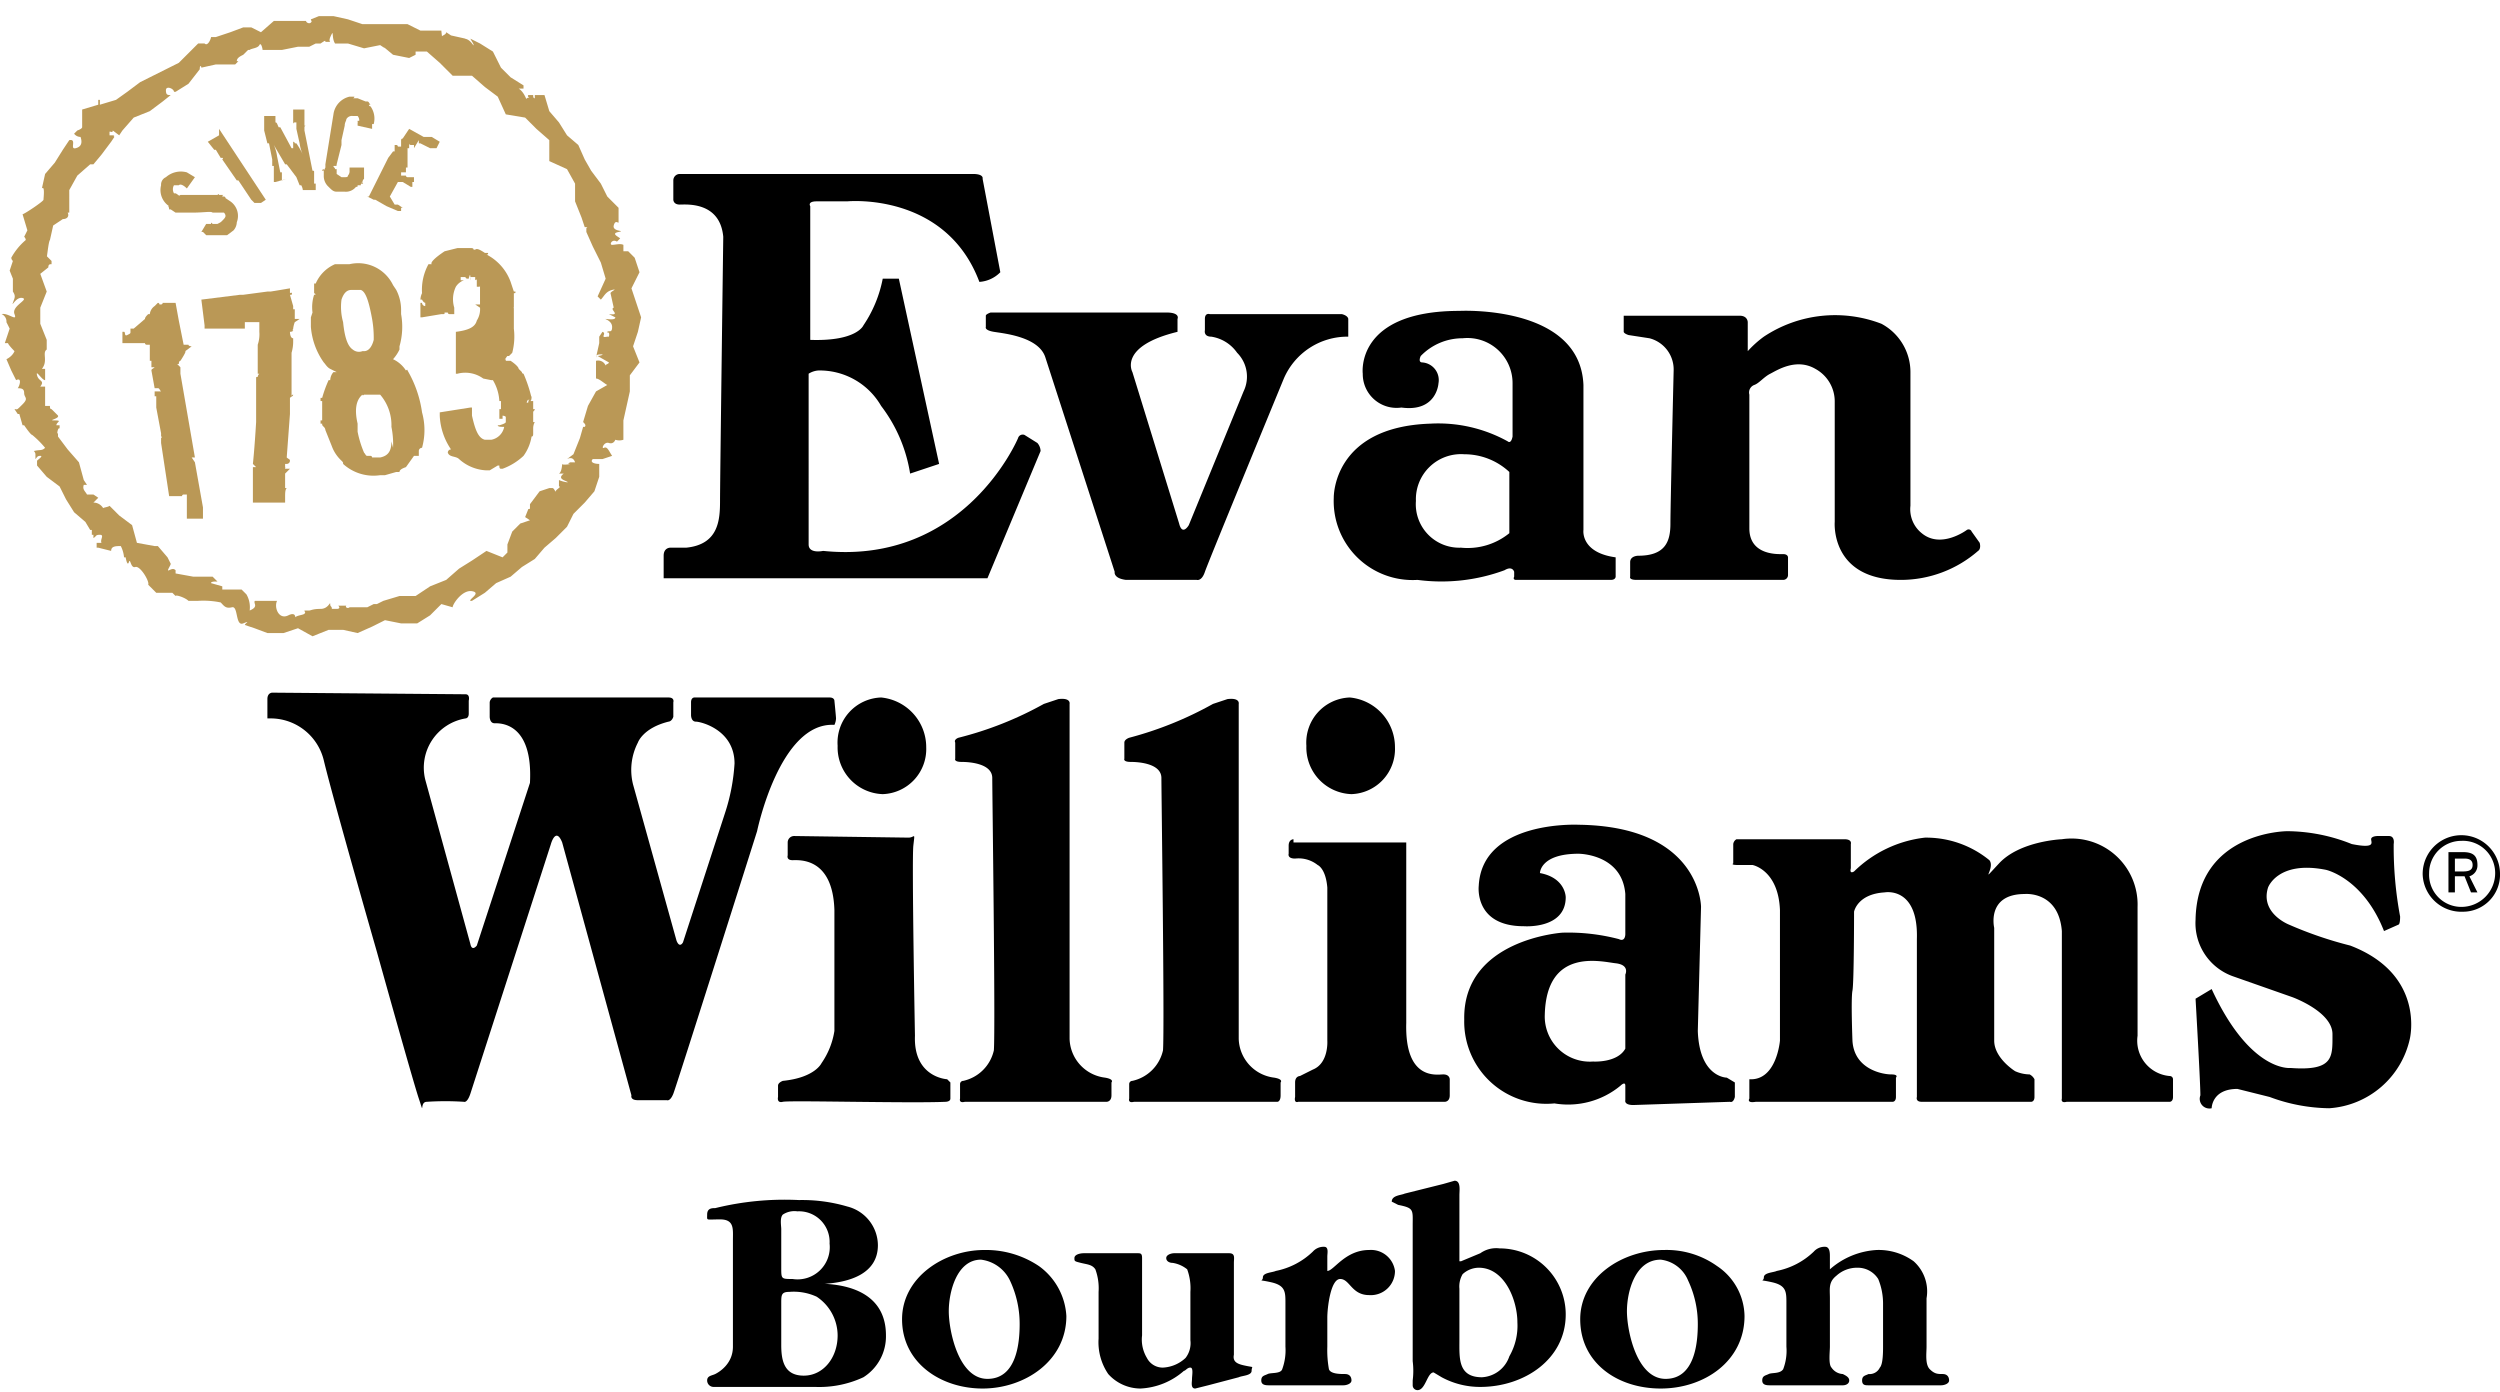 <svg id="EW_MLB_lockup" data-name="EW_MLB lockup" xmlns="http://www.w3.org/2000/svg" viewBox="0 0 155.2 86.4">
  <defs>
    <style>
      .cls-1 {
        fill: #ba9856;
      }
    </style>
  </defs>
  <g>
    <g>
      <path d="M166.6,74a2,2,0,0,1,2.1,2,2.1,2.1,0,0,1-2.1,2.1,2,2,0,0,1-2-2.1A2,2,0,0,1,166.6,74Zm-2.4,2.1a2.4,2.4,0,0,0,2.5,2.3A2.3,2.3,0,0,0,169,76a2.4,2.4,0,1,0-4.8.1Zm1.6-1.4v2.5h.4v-1h.6l.4,1h.4l-.5-1a.7.7,0,0,0,.5-.7c0-.6-.3-.8-.9-.8Zm.4.4h.6c.3,0,.5.1.5.4s-.2.4-.6.4h-.5Z" transform="translate(-13.8 -21.8)"/>
      <g>
        <path d="M59.3,98.8c0-.7.1-1.3-.8-1.3s-.8.1-.8-.3.3-.4.5-.4a18,18,0,0,1,5.2-.5,9.9,9.9,0,0,1,3,.4,2.5,2.5,0,0,1,1.9,2.4c0,1.8-1.8,2.3-3.3,2.4,2,.1,3.8.9,3.8,3.2a3,3,0,0,1-1.4,2.6,6.5,6.5,0,0,1-3,.6H58.1a.4.4,0,0,1-.4-.4c0-.3.3-.3.5-.4s1.1-.6,1.1-1.7Zm3,1.7c0,.7,0,.7.7.7A2,2,0,0,0,65.3,99a1.9,1.9,0,0,0-2-2,1.3,1.3,0,0,0-.9.2c-.2.2-.1.7-.1.9Zm0,4.8c0,1,.2,1.9,1.4,1.9s2.1-1.1,2.1-2.5a2.9,2.9,0,0,0-1.3-2.4,3.4,3.4,0,0,0-1.7-.3c-.5,0-.5.2-.5.7Z" transform="translate(-13.8 -21.8)"/>
        <path d="M69.8,103.7c0-2.6,2.6-4.3,5.1-4.3a5.9,5.9,0,0,1,3.4,1,4.1,4.1,0,0,1,1.7,3.1c0,2.8-2.6,4.5-5.2,4.5S69.8,106.4,69.8,103.7Zm7.3.3a6.3,6.3,0,0,0-.6-2.7,2.3,2.3,0,0,0-1.8-1.3c-1.5,0-2,2-2,3.2s.6,4.2,2.4,4.2S77.1,105.2,77.1,104Z" transform="translate(-13.8 -21.8)"/>
        <path d="M90.4,105.9c-.1.5.3.6.8.7s.3,0,.3.3-.6.3-.8.4l-1.9.5-.8.2c-.3,0-.2-.4-.2-.6s.1-.7-.1-.7-.3.2-.4.2a4.4,4.4,0,0,1-2.7,1.1,2.7,2.7,0,0,1-2-.9,3.5,3.5,0,0,1-.6-2.2V102a3.4,3.4,0,0,0-.2-1.4c-.2-.3-.5-.3-.9-.4s-.4-.1-.4-.3.3-.3.6-.3h3.3c.2,0,.3,0,.3.3v4.8a2.2,2.2,0,0,0,.3,1.4,1.1,1.1,0,0,0,1,.6,2.2,2.2,0,0,0,1.4-.6,1.5,1.5,0,0,0,.3-1.1v-3a3.4,3.4,0,0,0-.2-1.4,1.9,1.9,0,0,0-.9-.4c-.2,0-.4-.1-.4-.3s.3-.3.5-.3h3.4c.4,0,.3.3.3.6Z" transform="translate(-13.8 -21.8)"/>
        <path d="M96.2,100.7c.4,0,1.1-1.3,2.6-1.3a1.5,1.5,0,0,1,1.6,1.3,1.5,1.5,0,0,1-1.6,1.5c-1.1,0-1.2-1-1.8-1s-.8,1.8-.8,2.4v1.8a6.6,6.6,0,0,0,.1,1.4c.1.3.7.3,1,.3s.4.2.4.4-.3.3-.5.3H92.6c-.2,0-.5,0-.5-.3s.2-.3.4-.4.8,0,.9-.3a3.4,3.4,0,0,0,.2-1.4v-2.7c0-.7,0-1.1-.9-1.3s-.5,0-.5-.3.6-.3.8-.4a4.6,4.6,0,0,0,2.3-1.2.9.9,0,0,1,.7-.3c.3,0,.2.4.2.6Z" transform="translate(-13.8 -21.8)"/>
        <path d="M104.4,100.1h.1l1.2-.5a1.7,1.7,0,0,1,1.2-.3,4.1,4.1,0,0,1,4.1,4.1c0,2.8-2.6,4.5-5.3,4.5a5,5,0,0,1-2.4-.6l-.5-.3c-.4,0-.5,1.1-1,1.1a.3.3,0,0,1-.3-.3v-.3a4.8,4.8,0,0,0,0-1.2V97.9c0-1,.1-1.1-.9-1.3l-.4-.2c0-.4.6-.4.8-.5l2.4-.6.7-.2c.4,0,.3.6.3.9Zm0,4.9c0,1.1-.1,2.3,1.4,2.3a1.9,1.9,0,0,0,1.7-1.3,3.8,3.8,0,0,0,.5-2.1c0-1.4-.8-3.4-2.4-3.4a1.5,1.5,0,0,0-1,.4,1.5,1.5,0,0,0-.2.9Z" transform="translate(-13.8 -21.8)"/>
        <path d="M111.9,103.7c0-2.6,2.6-4.3,5.2-4.3a5.4,5.4,0,0,1,3.3,1,3.8,3.8,0,0,1,1.7,3.1c0,2.8-2.5,4.5-5.2,4.5S111.9,106.4,111.9,103.7Zm7.3.3a6.3,6.3,0,0,0-.6-2.7,2.1,2.1,0,0,0-1.7-1.3c-1.6,0-2.1,2-2.1,3.2s.6,4.2,2.4,4.2S119.2,105.2,119.2,104Z" transform="translate(-13.8 -21.8)"/>
        <path d="M127.4,100.6a4.8,4.8,0,0,1,2.9-1.2,3.7,3.7,0,0,1,2.3.7,2.5,2.5,0,0,1,.8,2.3v3c0,.4-.1,1.1.2,1.4s.5.3.8.3.4.2.4.4-.3.3-.5.3h-4.5c-.2,0-.4,0-.4-.3s.2-.3.4-.4a.7.7,0,0,0,.7-.4c.2-.2.2-1,.2-1.3v-2.7a4,4,0,0,0-.3-1.5,1.5,1.5,0,0,0-1.3-.7,1.9,1.9,0,0,0-1.3.5c-.5.4-.4.8-.4,1.4v3c0,.3-.1,1.1.1,1.3a.9.9,0,0,0,.7.4c.2.1.4.2.4.4s-.2.3-.4.3h-4.5c-.2,0-.5,0-.5-.3s.2-.3.4-.4.7,0,.9-.3a3.2,3.2,0,0,0,.2-1.4v-2.7c0-.7,0-1.1-.9-1.3s-.5,0-.5-.3.6-.3.8-.4a4.6,4.6,0,0,0,2.3-1.2.9.9,0,0,1,.7-.3c.3,0,.3.4.3.6Z" transform="translate(-13.8 -21.8)"/>
      </g>
      <g>
        <path d="M56,32.6a.4.4,0,0,0-.4.4v1.2s0,.3.4.3,2.5-.2,2.7,2c0,0-.2,15.2-.2,16.4s-.1,2.7-2.1,2.9h-1s-.4,0-.4.5v1.4H75.1l3.3-7.9a.8.8,0,0,0-.2-.5l-.8-.5a.3.3,0,0,0-.4.2S73.7,56.9,64.9,56c0,0-.9.2-.9-.4V45a1.3,1.3,0,0,1,.6-.2A4.4,4.4,0,0,1,68.5,47a9.3,9.3,0,0,1,1.8,4.2l1.8-.6L69.6,39.1h-1a7.8,7.8,0,0,1-1.2,2.9s-.4,1-3.3.9V34.6s-.2-.3.4-.3h1.9s6.1-.6,8.2,5a2,2,0,0,0,1.3-.6l-1.1-5.8s.1-.3-.6-.3Z" transform="translate(-13.8 -21.8)"/>
        <path d="M75.3,41.2s-.3.1-.3.2v.7s-.1.2.5.3,2.8.3,3.2,1.6L83,57.3s-.1.4.7.5h4.4s.3.1.5-.5,4.9-12,4.9-12a4.3,4.3,0,0,1,4-2.6V41.6s0-.2-.4-.3H88.9s-.3-.1-.3.3v.7s-.1.4.4.4a2.4,2.4,0,0,1,1.6,1,2.1,2.1,0,0,1,.4,2.4l-3.4,8.3s-.4.7-.6-.1l-2.9-9.4s-.9-1.6,2.8-2.5v-.8s.2-.4-.7-.4Z" transform="translate(-13.8 -21.8)"/>
        <path d="M98.4,45s-.5-3.9,6-3.9c0,0,7.5-.4,7.7,4.6v9s-.2,1.4,2,1.7v1.2s0,.2-.3.2h-5.9s-.2,0-.1-.2v-.3s-.1-.4-.6-.1a11.3,11.3,0,0,1-5.4.6,4.9,4.9,0,0,1-5.2-5.1s-.1-4.4,6-4.6a8.9,8.9,0,0,1,4.8,1.1s.2.2.3-.3V45.6a2.8,2.8,0,0,0-3.1-2.8,3.6,3.6,0,0,0-2.6,1.1s-.2.4.1.4a1.1,1.1,0,0,1,1,1.3s-.1,1.8-2.3,1.5A2.1,2.1,0,0,1,98.4,45Zm6.3,5a2.8,2.8,0,0,0-3,2.9,2.7,2.7,0,0,0,2.8,2.9,4.1,4.1,0,0,0,3-.9V51.1A4.1,4.1,0,0,0,104.7,50Z" transform="translate(-13.8 -21.8)"/>
        <path d="M114.6,41.6v.8s0,.1.3.2l1.3.2a2,2,0,0,1,1.5,2s-.2,8.4-.2,9.5-.3,2-2,2c0,0-.5,0-.5.4v.9s-.1.2.4.2h9.1a.3.3,0,0,0,.3-.3V56.4s0-.2-.3-.2-2.1.1-2.1-1.6V46.3a.5.5,0,0,1,.3-.6c.3-.1.6-.5,1-.7s1.6-1,2.8-.3a2.3,2.3,0,0,1,1.2,2v7.5s-.3,3.6,4.1,3.6a7.3,7.3,0,0,0,4.8-1.8s.2-.1.1-.5l-.5-.7a.2.2,0,0,0-.3-.1s-1.6,1.2-2.8.2a1.9,1.9,0,0,1-.7-1.7V44.9a3.4,3.4,0,0,0-1.8-3,8,8,0,0,0-7.3.8,6.5,6.5,0,0,0-1,.9V41.8s0-.4-.5-.4h-7.2S114.6,41.3,114.6,41.6Z" transform="translate(-13.8 -21.8)"/>
        <path d="M30.7,64.8s-.3,0-.3.4v1.2h.3A3.4,3.4,0,0,1,33.9,69c.6,2.5,3.3,11.9,3.3,11.9s2.2,7.9,2.6,9.1,0,.2.5.2a17.4,17.4,0,0,1,2.3,0s.2.1.4-.5l5-15.5s.3-1.1.7-.1L53,89.8s-.1.3.4.3h1.8s.2.1.4-.4,5.2-16.3,5.2-16.3,1.4-6.8,4.8-6.6a1,1,0,0,0,.1-.4c0-.1-.1-1.1-.1-1.1s0-.2-.3-.2H56.9s-.2,0-.2.3v.8s0,.4.3.4,2.4.5,2.4,2.6a12.2,12.2,0,0,1-.6,3.1l-2.6,8s-.2.4-.4-.1l-2.7-9.7a3.7,3.7,0,0,1,.3-2.6s.3-.9,1.9-1.3c0,0,.2,0,.3-.3v-.9s.1-.3-.3-.3H44.4a.4.4,0,0,0-.2.3v.9s0,.4.3.4,2.4-.1,2.2,3.7L43.4,80.5s-.3.4-.4-.1L40.2,70.2a3.1,3.1,0,0,1,2.5-3.8s.2,0,.2-.3v-.8s.1-.4-.2-.4Z" transform="translate(-13.8 -21.8)"/>
        <path d="M71.3,68.2a2.8,2.8,0,0,1-2.7,2.9,2.9,2.9,0,0,1-2.8-3,2.8,2.8,0,0,1,2.7-3A3.1,3.1,0,0,1,71.3,68.2Z" transform="translate(-13.8 -21.8)"/>
        <path d="M100.4,68.2a2.8,2.8,0,0,1-2.7,2.9,2.9,2.9,0,0,1-2.8-3,2.8,2.8,0,0,1,2.7-3A3.1,3.1,0,0,1,100.4,68.2Z" transform="translate(-13.8 -21.8)"/>
        <path d="M63.1,73.7a.4.4,0,0,0-.4.4v.8s-.1.3.3.3,2.5-.2,2.6,3.1v7.5a4.8,4.8,0,0,1-.8,2s-.4.9-2.4,1.1c0,0-.3.1-.3.3v.7s-.1.4.3.3,7.9.1,10.1,0c0,0,.3,0,.3-.2V89l-.2-.2s-2.1-.1-2-2.7c0,0-.2-10.9-.1-11.8s.1-.5-.3-.5Z" transform="translate(-13.8 -21.8)"/>
        <path d="M73.3,67.6s-.3.1-.2.3v1s-.1.2.4.2,1.9.1,1.9,1,.2,15.4.1,16.9a2.5,2.5,0,0,1-1.9,1.9.2.2,0,0,0-.2.2V90s-.1.3.3.2h8.8s.3,0,.3-.4v-.8s.2-.2-.4-.3a2.5,2.5,0,0,1-2.2-2.4V65.5s.1-.4-.7-.3l-.9.3A21.7,21.7,0,0,1,73.3,67.6Z" transform="translate(-13.8 -21.8)"/>
        <path d="M83.9,67.6s-.3.1-.3.3v1s-.1.2.4.2,1.9.1,1.9,1,.2,15.4.1,16.9a2.5,2.5,0,0,1-1.9,1.9.2.2,0,0,0-.2.2V90s-.1.3.3.2h8.9s.2,0,.2-.4v-.8s.2-.2-.4-.3a2.5,2.5,0,0,1-2.2-2.4V65.5s.1-.4-.7-.3l-.9.3A22.2,22.2,0,0,1,83.9,67.6Z" transform="translate(-13.8 -21.8)"/>
        <path d="M94.1,73.9s-.3,0-.3.4v.5s-.1.3.4.3a1.9,1.9,0,0,1,1.4.4s.5.2.6,1.4v9.5s.1,1.4-.9,1.8l-.8.4s-.3,0-.3.4v.9s-.1.4.2.3h9.1s.3,0,.3-.4v-1s0-.3-.4-.3-2.4.4-2.3-3.2V74.1h-7Z" transform="translate(-13.8 -21.8)"/>
        <path d="M119.4,78.1l-.2,7.7c.1,2.9,1.8,2.9,1.8,2.9s.5.3.5.3v.9c-.1.4-.3.3-.3.3l-6,.2c-.6,0-.5-.3-.5-.3v-.9c0-.3-.3,0-.3,0a5.1,5.1,0,0,1-4.1,1.1,5.1,5.1,0,0,1-5.6-5.2c-.1-5,6.1-5.4,6.1-5.4a12.4,12.4,0,0,1,3.5.4c.4.2.4-.3.4-.3V77.3c-.2-2.5-2.9-2.5-2.9-2.5-2.4,0-2.4,1.2-2.4,1.2,1.6.3,1.6,1.5,1.6,1.5,0,2-2.6,1.8-2.6,1.8-3.1,0-2.8-2.5-2.8-2.5.2-4.1,6.2-3.8,6.2-3.8C119.4,73.1,119.4,78.1,119.4,78.1Zm-4.7,4.2s.3-.6-.6-.7-4.3-1-4.4,3.2a2.8,2.8,0,0,0,3,2.9s1.5.1,2-.8Z" transform="translate(-13.8 -21.8)"/>
        <path d="M121.4,74.2v1.2s-.2.1.3.1h.9s1.6.3,1.7,2.8v8.1s-.2,2.5-1.9,2.4V90s-.2.3.4.2h8.5s.2,0,.2-.3V88.7s.2-.2-.3-.2-2.3-.3-2.4-2.1c0,0-.1-2.6,0-3.1s.1-4.9.1-4.9.2-1.1,1.9-1.2c0,0,2.1-.4,2,2.9v9.8s-.1.3.3.3h6.8s.2,0,.2-.3V88.8a.7.7,0,0,0-.3-.3,2.3,2.3,0,0,1-.9-.2s-1.3-.8-1.3-1.9v-7s-.5-2.1,1.9-2.1c0,0,2.1-.2,2.3,2.3V90s-.1.3.3.2h6.4s.2,0,.2-.3V88.8a.2.2,0,0,0-.2-.2,2.2,2.2,0,0,1-2-2.5v-8a4.1,4.1,0,0,0-4.7-4.2s-2.6.1-3.9,1.5-.2.3-.6-.2a6.2,6.2,0,0,0-4-1.4,7.5,7.5,0,0,0-4.4,2.1s-.3.2-.2-.2V74.2s.1-.3-.4-.3h-6.7A.4.4,0,0,0,121.4,74.2Z" transform="translate(-13.8 -21.8)"/>
        <path d="M151.1,83.2l-1,.6s.3,5.2.3,6a.6.6,0,0,0,.7.8s0-1.2,1.6-1.2l2,.5a10.9,10.9,0,0,0,3.7.7,5.5,5.5,0,0,0,5-4.3s1-4-3.7-5.8a24.1,24.1,0,0,1-3.8-1.3s-1.8-.7-1.3-2.3c0,0,.6-1.7,3.6-1.1,0,0,2.3.5,3.6,3.8l.9-.4s.1,0,.1-.5a23.5,23.5,0,0,1-.4-4.5s.1-.5-.3-.5h-.7s-.4,0-.4.2.3.6-1.2.3a10.9,10.9,0,0,0-4-.8s-5.6,0-5.7,5.5a3.5,3.5,0,0,0,2.3,3.5l3.7,1.3s2.5.9,2.5,2.3.1,2.3-2.6,2.1C156,88.1,153.5,88.4,151.1,83.2Z" transform="translate(-13.8 -21.8)"/>
      </g>
    </g>
    <g>
      <path class="cls-1" d="M27.4,30.2l-.7.4h0l.4.5h.1l.3.5h.1c.1,0,0,.1,0,.1h0l.9,1.3h.1l.8,1.2h0l.2.2H30l.3-.2h0l-2.9-4.4Z" transform="translate(-13.8 -21.8)"/>
      <path class="cls-1" d="M29,41.8h.9v.2h0v.2h0v.2a2,2,0,0,1-.1.8h0v.4h0v.6h0V45h.1a.3.3,0,0,0-.1.2c-.1,0-.1,0-.1.1h0V48h0c-.1,1.7-.2,2.6-.2,2.6l.2.2h-.2v2.2h2v-.3c0-.3,0-.5.1-.6h-.1v-.9h0l.3-.3h-.3c0-.1,0-.1.1-.1h-.1v-.2h.1a.2.2,0,0,0,.2-.2c0-.1-.1-.1-.2-.2l.2-2.7h0v-.8h0v-.2c.1-.1.2-.1.2-.2h0a.1.1,0,0,0-.1.1h0v-.2h0V43.7h0a2.4,2.4,0,0,0,.1-.7h0v-.2c-.2,0-.2-.4-.2-.4s.2,0,.2-.1h-.1a.1.1,0,0,0,.1-.1,1.6,1.6,0,0,1,.1-.4l.3-.2h-.3V41H32v-.2l-.2-.7h.1s.1-.2-.1-.1h0v-.3h0l-1.2.2h-.2l-1.5.2h-.2l-2.4.3h0l.2,1.6h0v.2H29Z" transform="translate(-13.8 -21.8)"/>
      <path class="cls-1" d="M44.3,45.4h.1a2.8,2.8,0,0,1,.4,1.3h.1v.5h-.1v.6h.2v-.2c-.1,0,.2,0,.2.1V48c0,.1-.4.2-.4.2h-.1c0,.1.2.1.4.1h0a1,1,0,0,1-.8.8h-.4c-.4-.1-.6-.6-.8-1.5v-.5h-.1l-1.9.3h0v.2a4,4,0,0,0,.7,2.1h0a.2.2,0,0,0-.2.2h0c.1.3.5.2.7.4a2.7,2.7,0,0,0,1.7.7h.2l.5-.3h.1c0,.1,0,.2.1.2h.1a3.8,3.8,0,0,0,1.3-.8,2.8,2.8,0,0,0,.5-1.2h0c.1,0,.1-.1.1-.2h0v-.3a.8.8,0,0,1,.1-.4h-.1v-.6c0-.1.1-.1.1-.2h-.1v-.5h-.3c0,.1,0,.1-.1.1h0a.3.3,0,0,1,.1-.2h0c0,.1,0,.1.1.1s.1-.2.1-.3h0l-.2.3h0c0-.1.1-.1.2-.2a8.8,8.8,0,0,0-.5-1.5h0a.1.1,0,0,1-.1-.1l-.2-.2h0c0-.1-.2-.3-.5-.5h-.3c0-.1,0-.1-.1-.1h0c.1,0,.1-.1.2-.2h.1l.2-.2a4,4,0,0,0,.1-1.5h0V41c0-.1,0-.1-.1-.1h.1V40h0c.1,0,.1,0,.1-.1h-.1l-.2-.6A3.1,3.1,0,0,0,44,37.6c.1,0,.1,0,.1-.1h-.2c-.3-.2-.5-.3-.6-.2h-.1c0-.1-.1-.1-.2-.1h-.8l-.8.2c-.6.4-.9.7-.8.8h-.2A3.3,3.3,0,0,0,40,40h0a1,1,0,0,0-.1.4H40c.1.2.2.2.2.2h0v.2a.2.2,0,0,1-.2-.2h-.1v.7h0v.2h.1l1.2-.2h.1c.1,0,.1,0,.1-.1h.2a.1.1,0,0,0,.1.1H42v-.4a1.8,1.8,0,0,1,.1-1.3,1,1,0,0,1,.5-.4h-.2V39h.3c0,.1.1.1.2.1h0c0-.1.1-.2,0-.2h.1v.3h0A.4.4,0,0,1,43,39h.3v.2h0c.1-.1.1,0,.1,0h0v.4h.1c.1,0,.1,0,.1-.1h0v.6h0v.6h-.3l.3.2a1.3,1.3,0,0,1-.2.8c-.1.4-.5.6-1.3.7h0v.9h0V45h.1a1.9,1.9,0,0,1,1.6.3Z" transform="translate(-13.8 -21.8)"/>
      <path class="cls-1" d="M37.6,24.7l.6.5,1,.2.4-.2V25h.7l.8.7.8.8h1.2l.8.7.8.6.5,1.1,1.2.2.7.7.8.7v1.3l1.1.5.5.9v1.1l.4,1,.2.6h.2a.1.1,0,0,0-.1.1v.2l.4.9.5,1,.3,1-.5,1.1.2.2c.2-.2.3-.5.7-.6s-.1.1-.1.2l.2.9c-.3.1.5.5-.3.4l.4.2c0,.2-.5.1-.6.1s.4.1.4.5-.2.2-.3.3.2-.1.1.3h-.1c-.5.1,0-.2-.3-.3l-.2.3v.4l-.2.9c0-.1,0-.2.3-.2s-.1.1-.2.1l.7.4c0,.1-.2.1-.2.2a.5.5,0,0,0-.6-.3v1.1c.2,0,.5.3.7.4l-.7.4h0l-.5.9-.3,1c.1.1.2.2.1.3h-.1l-.2.7-.4,1-.4.3c.2-.1.4-.1.5.2h-.3c-.2.1-.1.1,0,.1s-.5.1-.5,0,0,.5-.2.6h.3c-.4.3,0,.4.2.5s-.3,0-.5-.1V52h0c.2,0-.2.2-.2.3s-.1-.2-.2-.2h-.2l-.6.2-.6.8v.2c0,.1,0,.1-.1.1l-.2.5.3.2-.6.2-.5.5-.3.8v.5l-.3.3-1-.4-.9.6-.8.5-.8.7-1,.4-.9.6h-1l-1,.3-.4.2h-.2l-.4.2H35.5c-.1.1-.3,0-.2-.1h-.5c.1.1.1.2-.1.2h-.3c0-.2-.1-.1-.1-.3s-.1.3-.6.3-.6.1-.7.1h-.3c0,.1.1.1,0,.2s-.6.1-.6.3.2-.5-.4-.2-.9-.5-.7-.9H29.7c-.1,0-.1,0-.1.1s.2.3-.3.5a1.6,1.6,0,0,0-.2-1l-.3-.3H27.6v-.2l-.7-.2c0-.1.2-.1.4-.1l-.3-.3H25.8l-1.1-.2v-.2c-.1-.1-.2-.1-.4,0s.1-.3.1-.4l-.2-.4-.6-.7h-.2l-1.1-.2-.3-1.1-.8-.6-.6-.6c-.1.1-.5.1-.4.2s-.1-.4-.6-.4l.3-.3-.3-.2h-.4c-.1-.2-.3-.3-.2-.6h.2l-.2-.3-.3-1.1-.7-.8-.6-.8v-.2c-.1.1,0-.4.1-.3v-.2h-.2c0-.2.4-.3-.1-.3s.3-.1.2-.3l-.4-.4h0c-.1,0-.1-.1-.1-.2h-.3v-1h0v-.2h-.3c.3-.4-.1-.3-.2-.7s.3.3.5.3v-.7h-.2c.4-.5,0-1,.3-1.2v-.6l-.4-1v-1l.4-1-.4-1.1.5-.4c0-.2.1-.2.2-.2v-.2l-.3-.3c0,.3.1-.9.2-1l.2-.9.6-.4h0c.3,0,.4-.2.3-.4h.1V33.6l.5-.9.8-.7h.2l.5-.6.6-.8.2-.3h0c-.1-.1,0-.1.1-.1h-.4v-.2c0-.1.2.1.2-.1l.4.3.2-.3.7-.8,1-.4.8-.6.5-.4c-.2,0-.3,0-.3-.3s.5-.1.5.1h.1l.8-.5.7-.9c0-.3.1-.2.1-.1l.9-.2h1.2l.2-.2h-.1c0-.2.2-.3.4-.4l.3-.3h.1c.1-.1.5-.1.6-.3s.2.2.2.3h1.2l1-.2h.7l.4-.2h.3c.3-.2.3-.2.3-.1h.3c-.1-.1,0-.3.1-.5s0,.3.2.6h.8l1,.3,1-.2.3.2ZM19.9,28v.3l-1,.3v1.1s0,.1-.3.2l-.2.2a.5.5,0,0,0,.4.2c.1.3.1.6-.3.7s.1-.6-.4-.5l-.4.6-.5.8-.6.7-.2.9c.2-.2.1.6.1.7s-1.2.9-1.3.9l.3,1-.2.4a.3.3,0,0,1,.1.2,3.9,3.9,0,0,0-.9,1.1.3.3,0,0,0,.1.2l-.2.6.2.5v.8c.2.3.1.4,0,.7s.2-.4.6-.3-.7.5-.5,1-.4-.1-.8,0h0a.5.5,0,0,1,.3.5l.2.4-.3.9h.2c0,.1.4.5.4.5s-.1.3-.5.5l.3.7.3.6c.4-.2.2.4.1.5h-.1c.3,0,.5,0,.5.3s.3.3-.1.7-.3.3-.5.3l.2.3h.1l.2.7h.1s.4.6.5.6a5.9,5.9,0,0,1,.8.8c-.2.2-.3.1-.7.2h0a.3.3,0,0,1,.1.2v.3c.1-.1.1-.2.3-.2s-.1.2-.2.3v.3l.6.7.8.6.4.8.5.8.7.6.3.5h.1v.3h.1v.2c.2-.1.1-.2.4-.2s0,.3.1.5h-.3v.3h.1l.8.2c0-.3.3-.3.6-.3a1.9,1.9,0,0,1,.2.7h.1s.1.6.2.3.1.4.4.3.9.9.8,1.1l.5.5h1l.2.2c0-.1.6.1.8.3h.6a5.3,5.3,0,0,1,1.4.1c.2.2.3.4.7.3s.2,1.2.7,1,.1,0,.1.1l.6.2.8.3h1l.9-.3.9.5,1-.4h.9l.9.2.9-.4.8-.4,1,.2h1l.8-.5.7-.7.7.2c0-.2.6-1.1,1.2-1s-.2.5-.1.6h.1l.8-.5.7-.6.9-.4.7-.6.8-.5.6-.7.7-.6.7-.7.4-.8.7-.7.6-.7.3-.9V50.6c-.3,0-.6-.1-.4-.3h.6l.6-.2c-.2-.3-.3-.6-.5-.5s0-.4.3-.3.4-.2.4-.2a.8.8,0,0,0,.5,0V47.9l.2-.9.2-.9v-1l.6-.8-.4-1,.3-.9.2-.9-.3-.9-.3-.9.5-1-.3-.9-.4-.4h-.3v-.4c-.2-.1-.5,0-.7,0s0-.4.3-.2l.2-.2c-.1-.1-.6-.3-.1-.4s-.4,0-.3-.4.3-.1.3-.2h0v-.9l-.7-.7-.4-.8-.6-.8-.4-.7-.4-.9-.7-.6-.5-.8-.6-.7-.3-1H47v.2c-.1,0-.1-.1-.1-.2h-.3c-.1.1.1.2.2.2s-.5-.2-.3.3,0-.6-.5-.9h.3v-.2l-.8-.5-.6-.6-.5-1-.8-.5-.6-.3c.1.2.2.3.2.4s-.2-.4-.6-.4h.1l-.9-.2-.3-.2c0,.2-.4.2-.3.4s0-.4,0-.5H39.9l-.8-.4H36.3l-.9-.3-.9-.2h-.9l-.5.2c0,.1.1.1,0,.2s-.3,0-.3-.1h-2l-.8.7-.6-.3h-.5l-.8.3-.9.3h-.3c0,.1-.2.6-.4.4h-.4l-.5.5-.7.7-.4.2h0l-.4.2-.8.4-.8.4-.8.6-.7.5-1,.3V28Z" transform="translate(-13.8 -21.8)"/>
      <path class="cls-1" d="M33.9,32.4h-.1a.1.1,0,0,1,.1-.1h0v.4a.9.9,0,0,0,.3.7h0c.2.2.3.3.5.3h.5a.8.8,0,0,0,.7-.3h0c.1,0,.1,0,.1-.1h.2c0-.1,0-.1.1-.1s0-.1-.1-.1h.1a.3.3,0,0,1,.1-.2h0v-.7h-.9v.2a.4.4,0,0,1-.1.3c0,.1-.1.1-.2.1H35l-.3-.2v-.3h-.1c0-.1-.1-.1-.1-.2h.1c.1,0,.1,0,.1-.1l.3-1.2h0v-.3h0l.2-.9c0-.2.1-.3.1-.4a.4.4,0,0,1,.4-.2h.3a.4.4,0,0,1,.1.3h-.1c0,.1,0,.1.1.1h-.1v.2H36l.9.2h0v-.3H37a1.3,1.3,0,0,0-.2-1.1h0a.1.1,0,0,1-.1-.1h.1c-.1-.1-.1-.2-.2-.2h-.1l-.5-.2h-.3a.1.1,0,0,0,.1-.1h-.3a1.3,1.3,0,0,0-1,1.1L34,32h0v.2Z" transform="translate(-13.8 -21.8)"/>
      <path class="cls-1" d="M27.3,35h.4a.3.3,0,0,1,.1.2h0c0,.1-.1.2-.2.3s-.1.1-.3.2H27c-.1-.1-.1-.1-.1,0h-.3l-.3.5h.1l.2.2h1.3l.4-.3a.8.8,0,0,0,.2-.5,1.1,1.1,0,0,0-.4-1.3h0l-.3-.2a.1.1,0,0,0-.1-.1h-.1a.1.1,0,0,1,.1-.1h-.3c0-.1-.1,0-.1,0H25c-.1.1-.1,0-.3-.1h-.1a.5.5,0,0,1,0-.5h.3c.1-.1.3,0,.5.2l.5-.7-.5-.3a1.4,1.4,0,0,0-1.3.3h0a.5.5,0,0,0-.3.5,1.2,1.2,0,0,0,.5,1.3h-.1c.1,0,.1.2.1.2h.1l.3.2h1c.8,0,1.2-.1,1.3,0h.3Z" transform="translate(-13.8 -21.8)"/>
      <path class="cls-1" d="M31.2,32.5l-.2-1a2.5,2.5,0,0,0-.2-.7h0l.7,1.2h.1l.6.8h0l.2.5h.1a.8.8,0,0,1,.1.3h.8v-.2h0v-.2h-.1v-.3h0v-.4h0c0-.1,0-.1-.1-.1h0l-.3-1.5h0l-.2-1h0v-.2a.1.1,0,0,1,.1-.1h-.1V29h0v-.4h-.7V29h0v.5h0a.1.1,0,0,1,.1-.1h.1v.4h0l.2.9a2.5,2.5,0,0,0,.2.7h0a4.3,4.3,0,0,0-.4-.7h-.1a.1.1,0,0,0-.1-.1h0V31h-.1l-.7-1.3h-.1c-.1-.2-.1-.3-.2-.3h0V29h-.7v.3h0v.6h0l.2.8h.1l.2,1h0v.4h.1v.2h0v.3h0v.5h.1l.7-.2h0L31.3,33v-.5Z" transform="translate(-13.8 -21.8)"/>
      <path class="cls-1" d="M25.7,43.3h0s-.2,0-.2-.1h-.3l-.3-1.5h0l-.2-1.1h-.8a.1.1,0,0,1-.1.1h-.1a.1.1,0,0,0-.1-.1h0l-.2.2a.7.7,0,0,0-.3.5H23c-.1.1-.2.2-.2.3h0l-.7.6h-.2v.2c0,.1,0,.1-.2.2s-.1-.2-.2-.2h-.1v.3h0v.4h1.4a.1.1,0,0,0,.1.1h.2V44h0v.2h.1v.4h.2c-.1.1-.2.1-.2.2l.2,1.1h.2c.1,0,.1.1.2.2h-.4v.3h.1v.2h0v.5h0l.3,1.6h0v.2h0c.1,0,0,.1,0,.1v.3h0l.5,3.3h.8a.1.1,0,0,1,.1-.1h.2V54h1v-.5h0v-.2l-.5-2.8-.2-.3h.2l-.9-5.2h0v-.4l-.2-.2h.1s0-.2.1-.2h0s.4-.6.3-.6Z" transform="translate(-13.8 -21.8)"/>
      <path class="cls-1" d="M39.8,30.5v.2h.1l.6.3h.4l.2-.4h0l-.5-.3h-.5l-.9-.5h0l-.4.6h0a.1.1,0,0,0-.1.1h0v.2h0v.2h-.2a.1.1,0,0,0-.1-.1h-.1v.2h0v.2h-.1l-.3.4h0L36.7,34h-.1l.4.2h.1l.7.4h0l.7.3h.2v-.2h.1l-.3-.2h-.2L38,34h0s0-.1-.1,0H38l.5-.9h.3l.5.3h.1v-.3h.1v-.3h-.4a.1.1,0,0,1-.1-.1h-.3v-.2H39v-.3h.1V31h.1v-.3h0a.1.1,0,0,0,.1.1h.2v.2h0Z" transform="translate(-13.8 -21.8)"/>
      <path class="cls-1" d="M35.6,39.8h.6c.3.1.5.7.7,1.8a6.6,6.6,0,0,1,.1,1.3c-.1.4-.3.7-.6.7h-.1a.6.6,0,0,1-.6-.1c-.3-.2-.5-.7-.6-1.7a3.5,3.5,0,0,1-.1-1.4q.2-.6.6-.6Zm2.5,9.4c0,.6-.2.9-.7,1h-.5a.1.1,0,0,0-.1-.1h-.2c-.1,0-.1-.1-.2-.2a6.5,6.5,0,0,1-.4-1.3h0v-.5q-.3-1.3.3-1.8h0s0,.1.1,0h1a2.9,2.9,0,0,1,.7,2,5.3,5.3,0,0,1,.1,1.3Zm-5-7.7v.6a4.4,4.4,0,0,0,.8,2.2c.1.1.2.3.4.4l.4.2h-.2a.8.8,0,0,0-.2.5h-.1a7.6,7.6,0,0,0-.4,1.1h-.1v.2h.1v.2h0v.7h0v.3h-.1v.2h.1c0,.1,0,.1.1.2a.3.3,0,0,1,.1.2h0l.4,1h0a2.3,2.3,0,0,0,.6.9c.1.1.1.1.1.2a2.8,2.8,0,0,0,2.3.7h.3l.7-.2h.2c0-.1.1-.2.4-.3l.5-.7h.3v-.3h0a.2.2,0,0,1,.2-.2H40a4.1,4.1,0,0,0,0-2.2h0a7.1,7.1,0,0,0-.9-2.6c0-.1-.1,0-.1,0h0a1.9,1.9,0,0,0-.8-.7,2.5,2.5,0,0,0,.4-.6h0v-.2h0a4.4,4.4,0,0,0,.1-2V41a2.7,2.7,0,0,0-.3-1.2h0l-.2-.3h0a2.4,2.4,0,0,0-2.7-1.3h-.9a2.3,2.3,0,0,0-1.2,1.2h-.1V40h0c.2.1,0,.1,0,.1h0a2.5,2.5,0,0,0-.1,1.1h0Z" transform="translate(-13.8 -21.8)"/>
    </g>
  </g>
</svg>
